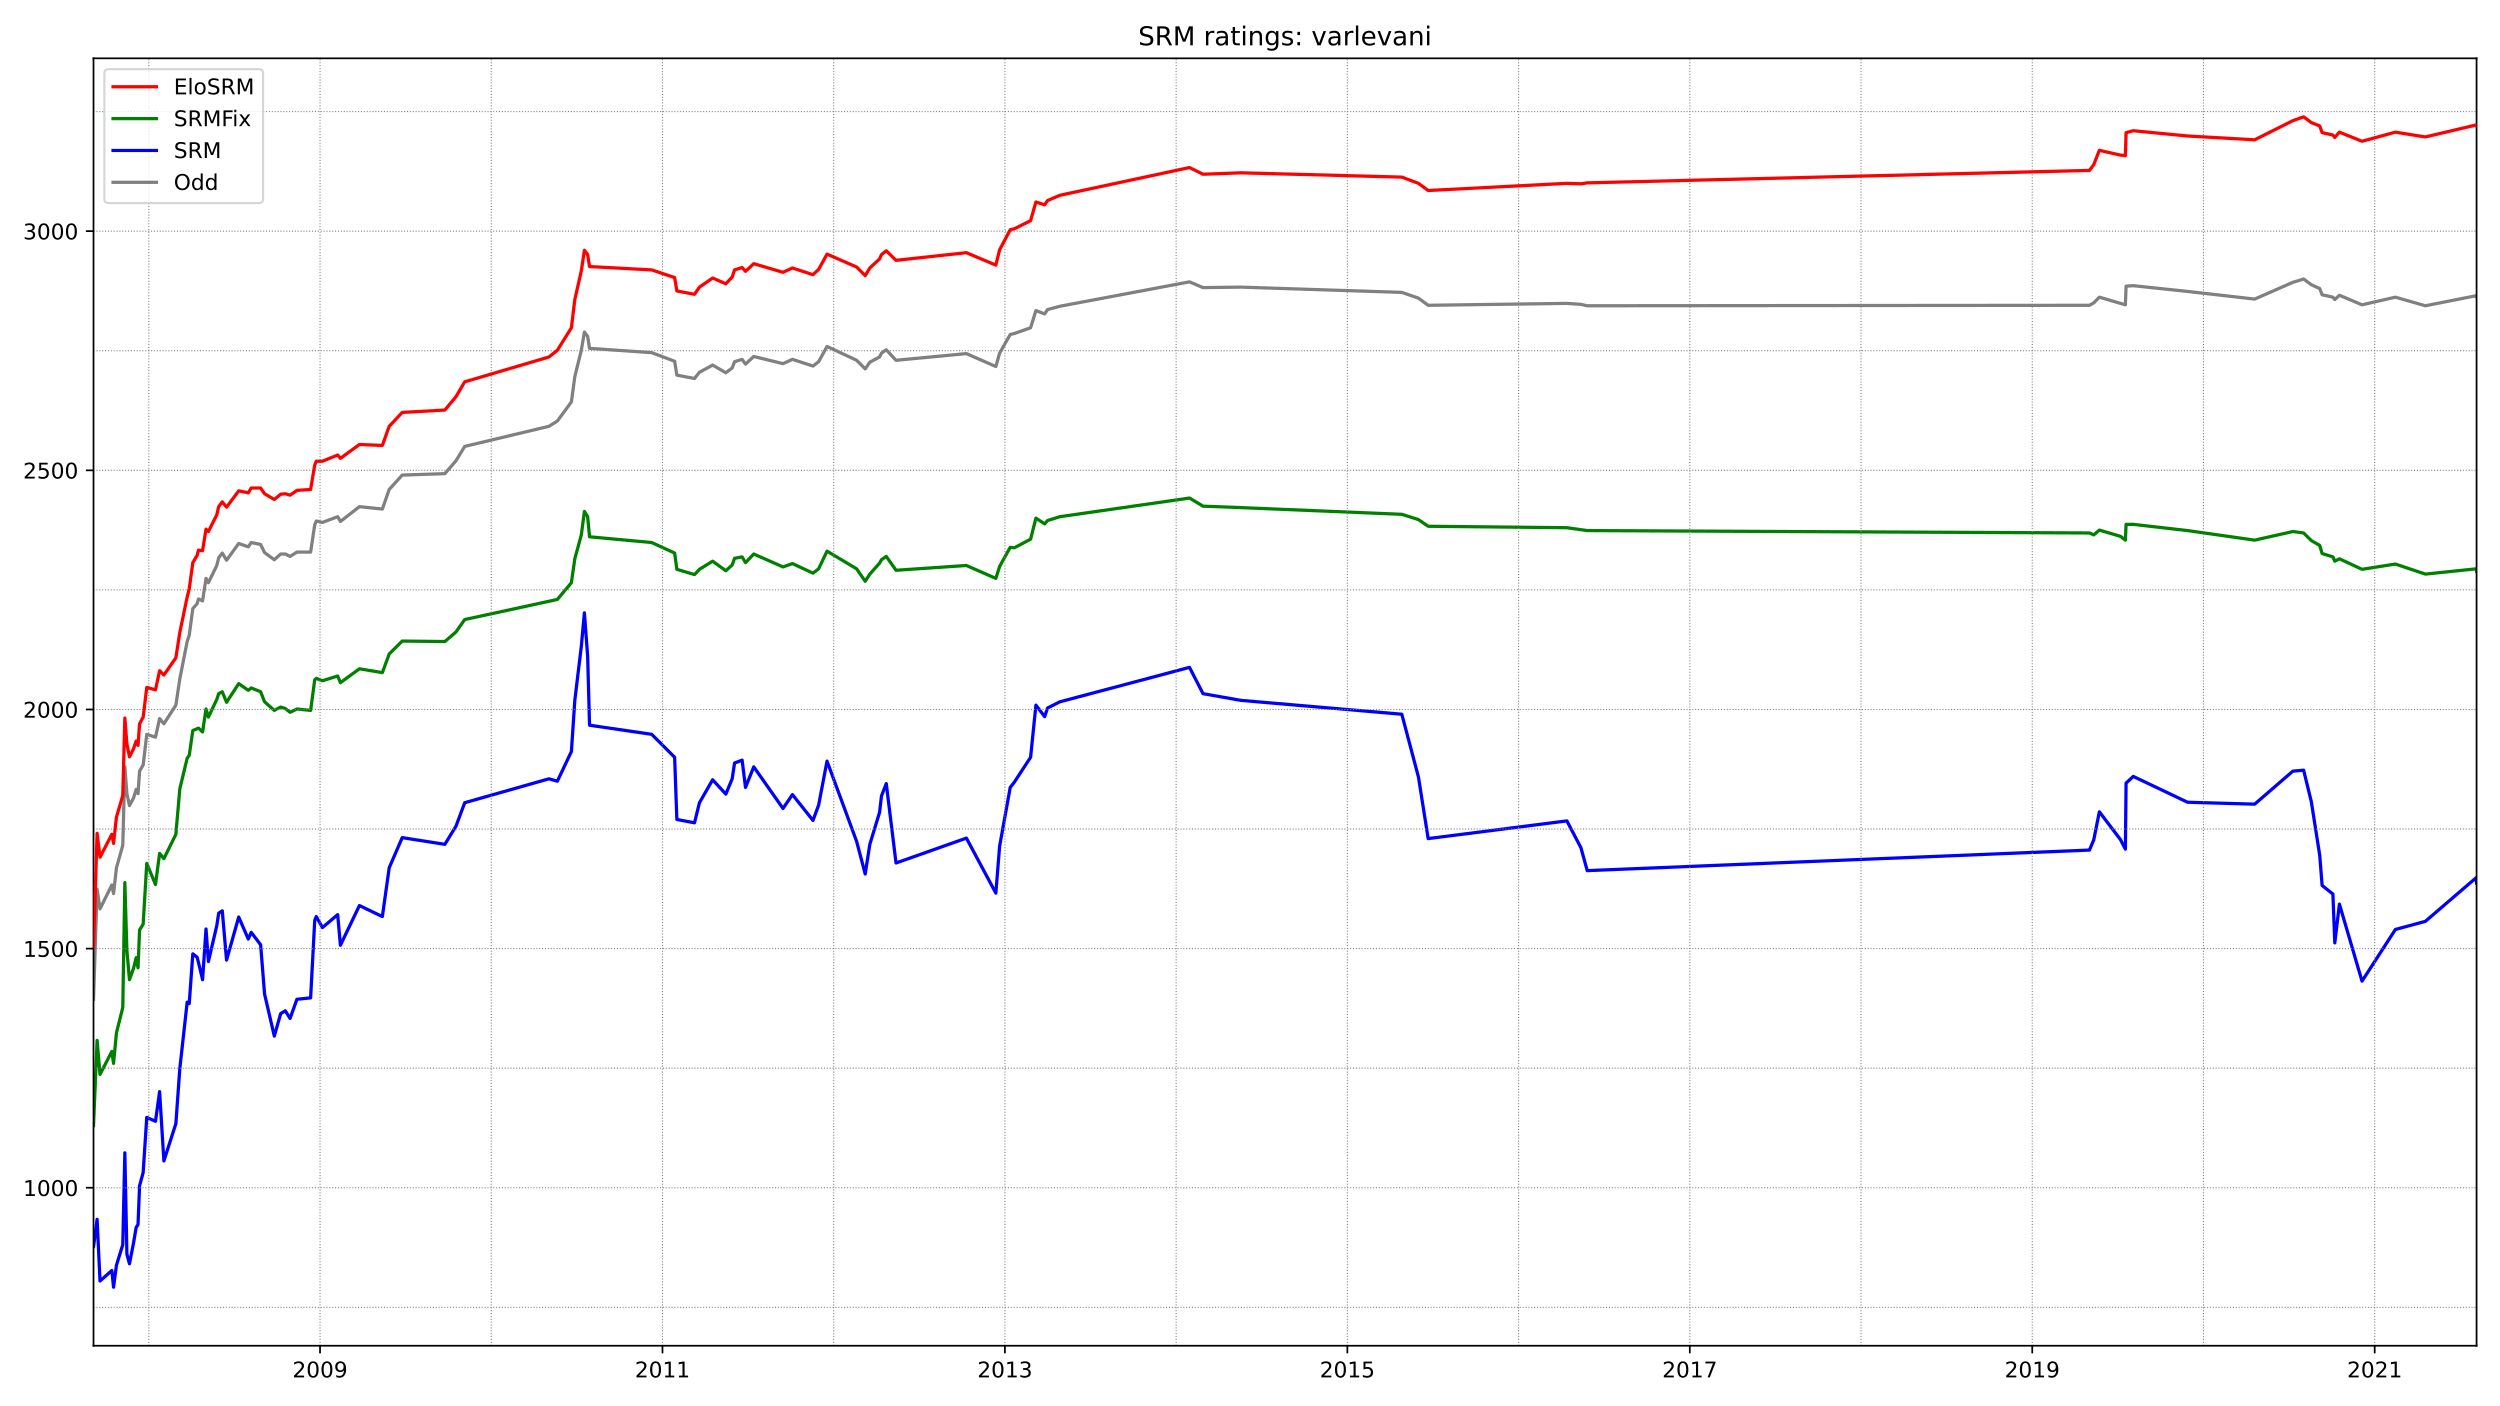 <?xml version="1.0" encoding="utf-8" standalone="no"?>
<!DOCTYPE svg PUBLIC "-//W3C//DTD SVG 1.1//EN"
  "http://www.w3.org/Graphics/SVG/1.1/DTD/svg11.dtd">
<!-- Created with matplotlib (https://matplotlib.org/) -->
<svg height="648pt" version="1.1" viewBox="0 0 1152 648" width="1152pt" xmlns="http://www.w3.org/2000/svg" xmlns:xlink="http://www.w3.org/1999/xlink">
 <defs>
  <style type="text/css">*{stroke-linecap:butt;stroke-linejoin:round;}</style>
 </defs>
 <g id="figure_1">
  <g id="patch_1">
   <path d="M 0 648 
L 1152 648 
L 1152 0 
L 0 0 
z
" style="fill:#ffffff;"/>
  </g>
  <g id="axes_1">
   <g id="patch_2">
    <path d="M 43.09 620.12 
L 1141.2 620.12 
L 1141.2 26.88 
L 43.09 26.88 
z
" style="fill:#ffffff;"/>
   </g>
   <g id="line2d_1">
    <path clip-path="url(#p4ec6c2613a)" d="M 43.09 460.476 
L 44.747 409.785 
L 46.088 418.821 
L 51.532 407.801 
L 52.321 411.769 
L 53.662 399.867 
L 56.582 389.509 
L 57.528 353.364 
L 58.475 365.706 
L 59.659 371.216 
L 61.552 367.689 
L 62.736 363.722 
L 63.604 365.706 
L 64.314 355.347 
L 65.971 352.482 
L 67.627 338.377 
L 71.651 339.699 
L 73.545 331.104 
L 75.517 333.528 
L 81.04 324.933 
L 82.855 312.811 
L 86.248 295.62 
L 87.194 292.755 
L 88.851 280.413 
L 90.824 278.209 
L 91.455 276.005 
L 93.348 276.886 
L 94.926 266.528 
L 96.031 268.511 
L 99.897 260.577 
L 100.765 257.051 
L 102.422 254.847 
L 104.394 258.153 
L 109.996 250.439 
L 114.414 251.981 
L 115.756 249.998 
L 120.095 250.88 
L 121.91 254.626 
L 126.407 257.932 
L 129.326 255.287 
L 131.456 255.287 
L 133.666 256.389 
L 136.821 254.406 
L 143.133 254.406 
L 145.027 241.843 
L 145.737 240.08 
L 148.577 240.741 
L 155.599 238.097 
L 156.862 240.3 
L 165.619 233.468 
L 176.192 234.57 
L 179.348 225.534 
L 185.344 218.922 
L 204.99 218.261 
L 210.118 212.31 
L 214.142 205.698 
L 252.96 196.442 
L 256.826 194.017 
L 263.296 185.201 
L 264.874 173.52 
L 267.872 161.399 
L 269.292 153.024 
L 270.791 155.007 
L 271.659 160.517 
L 300.299 162.501 
L 310.872 166.468 
L 311.897 172.859 
L 320.024 174.402 
L 322.312 171.537 
L 328.387 168.231 
L 334.462 171.757 
L 337.382 169.553 
L 338.486 166.688 
L 341.958 165.586 
L 343.536 167.79 
L 347.323 164.264 
L 360.814 167.57 
L 365.154 165.586 
L 374.622 168.672 
L 377.225 166.688 
L 381.091 159.636 
L 394.741 166.027 
L 398.686 169.994 
L 400.816 166.909 
L 405.313 164.484 
L 406.181 162.721 
L 408.39 161.178 
L 412.887 166.027 
L 445.315 162.941 
L 458.885 168.892 
L 460.621 162.721 
L 465.513 154.126 
L 467.406 153.685 
L 474.902 151.04 
L 477.348 143.106 
L 481.371 144.649 
L 482.713 142.665 
L 488.393 141.122 
L 548.12 129.882 
L 554.353 132.527 
L 571.789 132.306 
L 645.954 134.731 
L 653.607 137.376 
L 658.104 140.681 
L 722.012 139.8 
L 728.482 140.241 
L 731.401 140.902 
L 962.81 140.681 
L 964.783 139.58 
L 967.386 136.935 
L 979.379 140.461 
L 979.695 131.866 
L 983.008 131.645 
L 1008.019 134.29 
L 1038.947 137.816 
L 1056.542 130.102 
L 1061.512 128.56 
L 1065.063 131.204 
L 1068.929 132.968 
L 1070.034 135.833 
L 1075.004 136.935 
L 1075.872 138.037 
L 1078.002 136.053 
L 1088.417 140.461 
L 1103.802 136.935 
L 1117.609 140.902 
L 1140.963 136.274 
L 1141.2 136.714 
L 1141.2 136.714 
" style="fill:none;stroke:#808080;stroke-linecap:square;stroke-width:1.5;"/>
   </g>
   <g id="line2d_2">
    <path clip-path="url(#p4ec6c2613a)" d="M 43.09 574.421 
L 44.747 561.858 
L 46.088 590.289 
L 51.532 585.441 
L 52.321 593.155 
L 53.662 583.016 
L 56.582 573.539 
L 57.528 531.223 
L 58.475 577.947 
L 59.659 582.355 
L 61.552 572.658 
L 62.736 565.605 
L 63.604 564.283 
L 64.314 546.431 
L 65.971 540.259 
L 67.627 514.914 
L 71.651 516.677 
L 73.545 503.013 
L 75.517 534.97 
L 81.04 517.779 
L 82.855 492.434 
L 86.248 461.799 
L 87.194 462.46 
L 88.851 439.539 
L 90.824 441.081 
L 91.455 443.506 
L 93.348 451.44 
L 94.926 428.078 
L 96.031 443.065 
L 99.897 426.535 
L 100.765 420.805 
L 102.422 419.703 
L 104.394 442.404 
L 109.996 422.568 
L 114.414 432.706 
L 115.756 429.621 
L 120.095 435.351 
L 121.91 458.052 
L 126.407 477.447 
L 129.326 467.088 
L 131.456 465.766 
L 133.666 469.292 
L 136.821 460.476 
L 143.133 459.815 
L 145.027 424.111 
L 145.737 422.348 
L 148.577 427.417 
L 155.599 421.466 
L 156.862 435.571 
L 165.619 417.279 
L 176.192 422.348 
L 179.348 399.867 
L 185.344 385.982 
L 204.99 389.068 
L 210.118 380.693 
L 214.142 369.893 
L 252.96 358.874 
L 256.826 359.976 
L 263.296 346.311 
L 264.874 322.729 
L 267.872 297.824 
L 269.292 282.396 
L 270.791 302.452 
L 271.659 334.189 
L 300.299 338.377 
L 310.872 348.956 
L 311.897 377.607 
L 320.024 379.15 
L 322.312 369.893 
L 328.387 359.314 
L 334.462 365.926 
L 337.382 358.874 
L 338.486 351.6 
L 341.958 350.278 
L 343.536 362.841 
L 347.323 353.364 
L 360.814 372.538 
L 365.154 366.147 
L 374.622 378.048 
L 377.225 370.995 
L 381.091 350.719 
L 394.741 387.745 
L 398.686 402.732 
L 400.816 389.068 
L 405.313 374.301 
L 406.181 366.808 
L 408.39 361.078 
L 412.887 397.663 
L 445.315 386.203 
L 458.885 411.548 
L 460.621 389.949 
L 465.513 362.841 
L 467.406 360.416 
L 474.902 348.956 
L 477.348 324.933 
L 481.371 330.222 
L 482.713 326.255 
L 488.393 323.39 
L 548.12 307.521 
L 554.353 319.643 
L 571.789 322.729 
L 645.954 329.12 
L 653.607 357.992 
L 658.104 386.423 
L 722.012 378.268 
L 728.482 390.611 
L 731.401 401.19 
L 962.81 391.713 
L 964.783 387.084 
L 967.386 374.081 
L 977.091 386.864 
L 979.379 391.272 
L 979.695 360.857 
L 983.008 357.772 
L 1008.019 369.673 
L 1038.947 370.555 
L 1056.542 355.347 
L 1061.512 354.906 
L 1065.063 369.453 
L 1068.929 394.137 
L 1070.034 408.022 
L 1075.004 411.989 
L 1075.872 434.469 
L 1078.002 416.617 
L 1088.417 452.101 
L 1103.802 428.298 
L 1117.609 424.552 
L 1140.963 404.496 
L 1141.2 406.92 
L 1141.2 406.92 
" style="fill:none;stroke:#0000ff;stroke-linecap:square;stroke-width:1.5;"/>
   </g>
   <g id="matplotlib.axis_1">
    <g id="xtick_1">
     <g id="line2d_3">
      <defs>
       <path d="M 0 0 
L 0 3.5 
" id="m2fd80cfabe" style="stroke:#000000;stroke-width:0.8;"/>
      </defs>
      <g>
       <use style="stroke:#000000;stroke-width:0.8;" x="147.473" xlink:href="#m2fd80cfabe" y="620.12"/>
      </g>
     </g>
     <g id="text_1">
      <!-- 2009 -->
      <g transform="translate(134.748 634.718)scale(0.1 -0.1)">
       <defs>
        <path d="M 19.188 8.297 
L 53.609 8.297 
L 53.609 0 
L 7.328 0 
L 7.328 8.297 
Q 12.938 14.109 22.625 23.891 
Q 32.328 33.688 34.812 36.531 
Q 39.547 41.844 41.422 45.531 
Q 43.312 49.219 43.312 52.781 
Q 43.312 58.594 39.234 62.25 
Q 35.156 65.922 28.609 65.922 
Q 23.969 65.922 18.812 64.312 
Q 13.672 62.703 7.812 59.422 
L 7.812 69.391 
Q 13.766 71.781 18.938 73 
Q 24.125 74.219 28.422 74.219 
Q 39.75 74.219 46.484 68.547 
Q 53.219 62.891 53.219 53.422 
Q 53.219 48.922 51.531 44.891 
Q 49.859 40.875 45.406 35.406 
Q 44.188 33.984 37.641 27.219 
Q 31.109 20.453 19.188 8.297 
z
" id="DejaVuSans-50"/>
        <path d="M 31.781 66.406 
Q 24.172 66.406 20.328 58.906 
Q 16.5 51.422 16.5 36.375 
Q 16.5 21.391 20.328 13.891 
Q 24.172 6.391 31.781 6.391 
Q 39.453 6.391 43.281 13.891 
Q 47.125 21.391 47.125 36.375 
Q 47.125 51.422 43.281 58.906 
Q 39.453 66.406 31.781 66.406 
z
M 31.781 74.219 
Q 44.047 74.219 50.516 64.516 
Q 56.984 54.828 56.984 36.375 
Q 56.984 17.969 50.516 8.266 
Q 44.047 -1.422 31.781 -1.422 
Q 19.531 -1.422 13.062 8.266 
Q 6.594 17.969 6.594 36.375 
Q 6.594 54.828 13.062 64.516 
Q 19.531 74.219 31.781 74.219 
z
" id="DejaVuSans-48"/>
        <path d="M 10.984 1.516 
L 10.984 10.5 
Q 14.703 8.734 18.5 7.812 
Q 22.312 6.891 25.984 6.891 
Q 35.75 6.891 40.891 13.453 
Q 46.047 20.016 46.781 33.406 
Q 43.953 29.203 39.594 26.953 
Q 35.25 24.703 29.984 24.703 
Q 19.047 24.703 12.672 31.312 
Q 6.297 37.938 6.297 49.422 
Q 6.297 60.641 12.938 67.422 
Q 19.578 74.219 30.609 74.219 
Q 43.266 74.219 49.922 64.516 
Q 56.594 54.828 56.594 36.375 
Q 56.594 19.141 48.406 8.859 
Q 40.234 -1.422 26.422 -1.422 
Q 22.703 -1.422 18.891 -0.688 
Q 15.094 0.047 10.984 1.516 
z
M 30.609 32.422 
Q 37.25 32.422 41.125 36.953 
Q 45.016 41.5 45.016 49.422 
Q 45.016 57.281 41.125 61.844 
Q 37.25 66.406 30.609 66.406 
Q 23.969 66.406 20.094 61.844 
Q 16.219 57.281 16.219 49.422 
Q 16.219 41.5 20.094 36.953 
Q 23.969 32.422 30.609 32.422 
z
" id="DejaVuSans-57"/>
       </defs>
       <use xlink:href="#DejaVuSans-50"/>
       <use x="63.623" xlink:href="#DejaVuSans-48"/>
       <use x="127.246" xlink:href="#DejaVuSans-48"/>
       <use x="190.869" xlink:href="#DejaVuSans-57"/>
      </g>
     </g>
    </g>
    <g id="xtick_2">
     <g id="line2d_4">
      <g>
       <use style="stroke:#000000;stroke-width:0.8;" x="305.27" xlink:href="#m2fd80cfabe" y="620.12"/>
      </g>
     </g>
     <g id="text_2">
      <!-- 2011 -->
      <g transform="translate(292.545 634.718)scale(0.1 -0.1)">
       <defs>
        <path d="M 12.406 8.297 
L 28.516 8.297 
L 28.516 63.922 
L 10.984 60.406 
L 10.984 69.391 
L 28.422 72.906 
L 38.281 72.906 
L 38.281 8.297 
L 54.391 8.297 
L 54.391 0 
L 12.406 0 
z
" id="DejaVuSans-49"/>
       </defs>
       <use xlink:href="#DejaVuSans-50"/>
       <use x="63.623" xlink:href="#DejaVuSans-48"/>
       <use x="127.246" xlink:href="#DejaVuSans-49"/>
       <use x="190.869" xlink:href="#DejaVuSans-49"/>
      </g>
     </g>
    </g>
    <g id="xtick_3">
     <g id="line2d_5">
      <g>
       <use style="stroke:#000000;stroke-width:0.8;" x="463.067" xlink:href="#m2fd80cfabe" y="620.12"/>
      </g>
     </g>
     <g id="text_3">
      <!-- 2013 -->
      <g transform="translate(450.342 634.718)scale(0.1 -0.1)">
       <defs>
        <path d="M 40.578 39.312 
Q 47.656 37.797 51.625 33 
Q 55.609 28.219 55.609 21.188 
Q 55.609 10.406 48.188 4.484 
Q 40.766 -1.422 27.094 -1.422 
Q 22.516 -1.422 17.656 -0.516 
Q 12.797 0.391 7.625 2.203 
L 7.625 11.719 
Q 11.719 9.328 16.594 8.109 
Q 21.484 6.891 26.812 6.891 
Q 36.078 6.891 40.938 10.547 
Q 45.797 14.203 45.797 21.188 
Q 45.797 27.641 41.281 31.266 
Q 36.766 34.906 28.719 34.906 
L 20.219 34.906 
L 20.219 43.016 
L 29.109 43.016 
Q 36.375 43.016 40.234 45.922 
Q 44.094 48.828 44.094 54.297 
Q 44.094 59.906 40.109 62.906 
Q 36.141 65.922 28.719 65.922 
Q 24.656 65.922 20.016 65.031 
Q 15.375 64.156 9.812 62.312 
L 9.812 71.094 
Q 15.438 72.656 20.344 73.438 
Q 25.25 74.219 29.594 74.219 
Q 40.828 74.219 47.359 69.109 
Q 53.906 64.016 53.906 55.328 
Q 53.906 49.266 50.438 45.094 
Q 46.969 40.922 40.578 39.312 
z
" id="DejaVuSans-51"/>
       </defs>
       <use xlink:href="#DejaVuSans-50"/>
       <use x="63.623" xlink:href="#DejaVuSans-48"/>
       <use x="127.246" xlink:href="#DejaVuSans-49"/>
       <use x="190.869" xlink:href="#DejaVuSans-51"/>
      </g>
     </g>
    </g>
    <g id="xtick_4">
     <g id="line2d_6">
      <g>
       <use style="stroke:#000000;stroke-width:0.8;" x="620.864" xlink:href="#m2fd80cfabe" y="620.12"/>
      </g>
     </g>
     <g id="text_4">
      <!-- 2015 -->
      <g transform="translate(608.139 634.718)scale(0.1 -0.1)">
       <defs>
        <path d="M 10.797 72.906 
L 49.516 72.906 
L 49.516 64.594 
L 19.828 64.594 
L 19.828 46.734 
Q 21.969 47.469 24.109 47.828 
Q 26.266 48.188 28.422 48.188 
Q 40.625 48.188 47.75 41.5 
Q 54.891 34.812 54.891 23.391 
Q 54.891 11.625 47.562 5.094 
Q 40.234 -1.422 26.906 -1.422 
Q 22.312 -1.422 17.547 -0.641 
Q 12.797 0.141 7.719 1.703 
L 7.719 11.625 
Q 12.109 9.234 16.797 8.062 
Q 21.484 6.891 26.703 6.891 
Q 35.156 6.891 40.078 11.328 
Q 45.016 15.766 45.016 23.391 
Q 45.016 31 40.078 35.438 
Q 35.156 39.891 26.703 39.891 
Q 22.75 39.891 18.812 39.016 
Q 14.891 38.141 10.797 36.281 
z
" id="DejaVuSans-53"/>
       </defs>
       <use xlink:href="#DejaVuSans-50"/>
       <use x="63.623" xlink:href="#DejaVuSans-48"/>
       <use x="127.246" xlink:href="#DejaVuSans-49"/>
       <use x="190.869" xlink:href="#DejaVuSans-53"/>
      </g>
     </g>
    </g>
    <g id="xtick_5">
     <g id="line2d_7">
      <g>
       <use style="stroke:#000000;stroke-width:0.8;" x="778.661" xlink:href="#m2fd80cfabe" y="620.12"/>
      </g>
     </g>
     <g id="text_5">
      <!-- 2017 -->
      <g transform="translate(765.936 634.718)scale(0.1 -0.1)">
       <defs>
        <path d="M 8.203 72.906 
L 55.078 72.906 
L 55.078 68.703 
L 28.609 0 
L 18.312 0 
L 43.219 64.594 
L 8.203 64.594 
z
" id="DejaVuSans-55"/>
       </defs>
       <use xlink:href="#DejaVuSans-50"/>
       <use x="63.623" xlink:href="#DejaVuSans-48"/>
       <use x="127.246" xlink:href="#DejaVuSans-49"/>
       <use x="190.869" xlink:href="#DejaVuSans-55"/>
      </g>
     </g>
    </g>
    <g id="xtick_6">
     <g id="line2d_8">
      <g>
       <use style="stroke:#000000;stroke-width:0.8;" x="936.458" xlink:href="#m2fd80cfabe" y="620.12"/>
      </g>
     </g>
     <g id="text_6">
      <!-- 2019 -->
      <g transform="translate(923.733 634.718)scale(0.1 -0.1)">
       <use xlink:href="#DejaVuSans-50"/>
       <use x="63.623" xlink:href="#DejaVuSans-48"/>
       <use x="127.246" xlink:href="#DejaVuSans-49"/>
       <use x="190.869" xlink:href="#DejaVuSans-57"/>
      </g>
     </g>
    </g>
    <g id="xtick_7">
     <g id="line2d_9">
      <g>
       <use style="stroke:#000000;stroke-width:0.8;" x="1094.255" xlink:href="#m2fd80cfabe" y="620.12"/>
      </g>
     </g>
     <g id="text_7">
      <!-- 2021 -->
      <g transform="translate(1081.53 634.718)scale(0.1 -0.1)">
       <use xlink:href="#DejaVuSans-50"/>
       <use x="63.623" xlink:href="#DejaVuSans-48"/>
       <use x="127.246" xlink:href="#DejaVuSans-50"/>
       <use x="190.869" xlink:href="#DejaVuSans-49"/>
      </g>
     </g>
    </g>
   </g>
   <g id="matplotlib.axis_2">
    <g id="ytick_1">
     <g id="line2d_10">
      <defs>
       <path d="M 0 0 
L -3.5 0 
" id="mbb87b48d09" style="stroke:#000000;stroke-width:0.8;"/>
      </defs>
      <g>
       <use style="stroke:#000000;stroke-width:0.8;" x="43.09" xlink:href="#mbb87b48d09" y="547.312"/>
      </g>
     </g>
     <g id="text_8">
      <!-- 1000 -->
      <g transform="translate(10.64 551.111)scale(0.1 -0.1)">
       <use xlink:href="#DejaVuSans-49"/>
       <use x="63.623" xlink:href="#DejaVuSans-48"/>
       <use x="127.246" xlink:href="#DejaVuSans-48"/>
       <use x="190.869" xlink:href="#DejaVuSans-48"/>
      </g>
     </g>
    </g>
    <g id="ytick_2">
     <g id="line2d_11">
      <g>
       <use style="stroke:#000000;stroke-width:0.8;" x="43.09" xlink:href="#mbb87b48d09" y="437.114"/>
      </g>
     </g>
     <g id="text_9">
      <!-- 1500 -->
      <g transform="translate(10.64 440.913)scale(0.1 -0.1)">
       <use xlink:href="#DejaVuSans-49"/>
       <use x="63.623" xlink:href="#DejaVuSans-53"/>
       <use x="127.246" xlink:href="#DejaVuSans-48"/>
       <use x="190.869" xlink:href="#DejaVuSans-48"/>
      </g>
     </g>
    </g>
    <g id="ytick_3">
     <g id="line2d_12">
      <g>
       <use style="stroke:#000000;stroke-width:0.8;" x="43.09" xlink:href="#mbb87b48d09" y="326.916"/>
      </g>
     </g>
     <g id="text_10">
      <!-- 2000 -->
      <g transform="translate(10.64 330.715)scale(0.1 -0.1)">
       <use xlink:href="#DejaVuSans-50"/>
       <use x="63.623" xlink:href="#DejaVuSans-48"/>
       <use x="127.246" xlink:href="#DejaVuSans-48"/>
       <use x="190.869" xlink:href="#DejaVuSans-48"/>
      </g>
     </g>
    </g>
    <g id="ytick_4">
     <g id="line2d_13">
      <g>
       <use style="stroke:#000000;stroke-width:0.8;" x="43.09" xlink:href="#mbb87b48d09" y="216.718"/>
      </g>
     </g>
     <g id="text_11">
      <!-- 2500 -->
      <g transform="translate(10.64 220.517)scale(0.1 -0.1)">
       <use xlink:href="#DejaVuSans-50"/>
       <use x="63.623" xlink:href="#DejaVuSans-53"/>
       <use x="127.246" xlink:href="#DejaVuSans-48"/>
       <use x="190.869" xlink:href="#DejaVuSans-48"/>
      </g>
     </g>
    </g>
    <g id="ytick_5">
     <g id="line2d_14">
      <g>
       <use style="stroke:#000000;stroke-width:0.8;" x="43.09" xlink:href="#mbb87b48d09" y="106.52"/>
      </g>
     </g>
     <g id="text_12">
      <!-- 3000 -->
      <g transform="translate(10.64 110.319)scale(0.1 -0.1)">
       <use xlink:href="#DejaVuSans-51"/>
       <use x="63.623" xlink:href="#DejaVuSans-48"/>
       <use x="127.246" xlink:href="#DejaVuSans-48"/>
       <use x="190.869" xlink:href="#DejaVuSans-48"/>
      </g>
     </g>
    </g>
   </g>
   <g id="line2d_15">
    <path clip-path="url(#p4ec6c2613a)" d="M 43.09 518.661 
L 44.747 479.43 
L 46.088 495.078 
L 51.532 484.499 
L 52.321 490.009 
L 53.662 475.904 
L 56.582 464.223 
L 57.528 406.7 
L 58.475 437.996 
L 59.659 451.44 
L 61.552 446.15 
L 62.736 441.302 
L 63.604 445.93 
L 64.314 428.519 
L 65.971 425.874 
L 67.627 397.884 
L 71.651 407.581 
L 73.545 393.255 
L 75.517 395.68 
L 81.04 384.44 
L 82.855 363.502 
L 86.248 349.397 
L 87.194 348.074 
L 88.851 336.614 
L 91.455 335.512 
L 93.348 337.275 
L 94.926 326.696 
L 96.031 330.442 
L 99.897 322.288 
L 100.765 319.643 
L 102.422 318.761 
L 104.394 323.61 
L 109.996 315.015 
L 114.414 318.1 
L 115.756 316.998 
L 120.095 318.761 
L 121.91 323.39 
L 126.407 327.357 
L 129.326 325.814 
L 131.456 326.475 
L 133.666 328.239 
L 136.821 326.696 
L 143.133 327.357 
L 145.027 313.252 
L 145.737 312.59 
L 148.577 313.692 
L 155.599 311.488 
L 156.862 314.574 
L 165.619 308.182 
L 176.192 309.946 
L 179.348 301.35 
L 185.344 295.4 
L 204.99 295.62 
L 210.118 291.212 
L 214.142 285.482 
L 256.826 276.225 
L 263.296 268.511 
L 264.874 257.491 
L 267.872 246.472 
L 269.292 235.672 
L 270.791 238.097 
L 271.659 247.353 
L 300.299 249.998 
L 310.872 254.847 
L 311.897 262.34 
L 320.024 264.764 
L 322.312 262.34 
L 328.387 258.593 
L 334.462 263.001 
L 337.382 260.357 
L 338.486 257.271 
L 341.958 256.61 
L 343.536 259.255 
L 347.323 255.287 
L 360.814 261.238 
L 365.154 259.695 
L 374.622 264.103 
L 377.225 262.12 
L 381.091 253.965 
L 394.741 262.12 
L 398.686 267.85 
L 400.816 264.544 
L 405.313 259.475 
L 406.181 257.932 
L 408.39 256.389 
L 412.887 262.781 
L 445.315 260.577 
L 458.885 266.528 
L 460.621 261.018 
L 465.513 252.202 
L 467.406 252.422 
L 474.902 248.455 
L 477.348 238.758 
L 481.371 241.402 
L 482.713 239.86 
L 488.393 238.097 
L 548.12 229.501 
L 554.353 233.248 
L 571.789 233.909 
L 645.954 236.995 
L 653.607 239.419 
L 658.104 242.504 
L 722.012 243.166 
L 731.401 244.488 
L 962.81 245.59 
L 964.783 246.472 
L 967.386 244.268 
L 977.091 247.133 
L 979.379 248.896 
L 979.695 241.623 
L 983.008 241.623 
L 1008.019 244.488 
L 1038.947 248.896 
L 1056.542 244.929 
L 1061.512 245.59 
L 1065.063 249.116 
L 1068.929 251.32 
L 1070.034 255.067 
L 1075.004 256.61 
L 1075.872 258.593 
L 1078.002 257.491 
L 1088.417 262.34 
L 1103.802 259.916 
L 1117.609 264.544 
L 1140.963 262.12 
L 1141.2 263.222 
L 1141.2 263.222 
" style="fill:none;stroke:#008000;stroke-linecap:square;stroke-width:1.5;"/>
   </g>
   <g id="line2d_16">
    <path clip-path="url(#p4ec6c2613a)" d="M 43.09 602.411 
L 1141.2 602.411 
" style="fill:none;stroke:#808080;stroke-dasharray:0.5,0.825;stroke-dashoffset:0;stroke-width:0.5;"/>
   </g>
   <g id="line2d_17">
    <path clip-path="url(#p4ec6c2613a)" d="M 43.09 547.312 
L 1141.2 547.312 
" style="fill:none;stroke:#808080;stroke-dasharray:0.5,0.825;stroke-dashoffset:0;stroke-width:0.5;"/>
   </g>
   <g id="line2d_18">
    <path clip-path="url(#p4ec6c2613a)" d="M 43.09 492.213 
L 1141.2 492.213 
" style="fill:none;stroke:#808080;stroke-dasharray:0.5,0.825;stroke-dashoffset:0;stroke-width:0.5;"/>
   </g>
   <g id="line2d_19">
    <path clip-path="url(#p4ec6c2613a)" d="M 43.09 437.114 
L 1141.2 437.114 
" style="fill:none;stroke:#808080;stroke-dasharray:0.5,0.825;stroke-dashoffset:0;stroke-width:0.5;"/>
   </g>
   <g id="line2d_20">
    <path clip-path="url(#p4ec6c2613a)" d="M 43.09 382.015 
L 1141.2 382.015 
" style="fill:none;stroke:#808080;stroke-dasharray:0.5,0.825;stroke-dashoffset:0;stroke-width:0.5;"/>
   </g>
   <g id="line2d_21">
    <path clip-path="url(#p4ec6c2613a)" d="M 43.09 326.916 
L 1141.2 326.916 
" style="fill:none;stroke:#808080;stroke-dasharray:0.5,0.825;stroke-dashoffset:0;stroke-width:0.5;"/>
   </g>
   <g id="line2d_22">
    <path clip-path="url(#p4ec6c2613a)" d="M 43.09 271.817 
L 1141.2 271.817 
" style="fill:none;stroke:#808080;stroke-dasharray:0.5,0.825;stroke-dashoffset:0;stroke-width:0.5;"/>
   </g>
   <g id="line2d_23">
    <path clip-path="url(#p4ec6c2613a)" d="M 43.09 216.718 
L 1141.2 216.718 
" style="fill:none;stroke:#808080;stroke-dasharray:0.5,0.825;stroke-dashoffset:0;stroke-width:0.5;"/>
   </g>
   <g id="line2d_24">
    <path clip-path="url(#p4ec6c2613a)" d="M 43.09 161.619 
L 1141.2 161.619 
" style="fill:none;stroke:#808080;stroke-dasharray:0.5,0.825;stroke-dashoffset:0;stroke-width:0.5;"/>
   </g>
   <g id="line2d_25">
    <path clip-path="url(#p4ec6c2613a)" d="M 43.09 106.52 
L 1141.2 106.52 
" style="fill:none;stroke:#808080;stroke-dasharray:0.5,0.825;stroke-dashoffset:0;stroke-width:0.5;"/>
   </g>
   <g id="line2d_26">
    <path clip-path="url(#p4ec6c2613a)" d="M 43.09 51.421 
L 1141.2 51.421 
" style="fill:none;stroke:#808080;stroke-dasharray:0.5,0.825;stroke-dashoffset:0;stroke-width:0.5;"/>
   </g>
   <g id="line2d_27">
    <path clip-path="url(#p4ec6c2613a)" d="M 68.574 620.12 
L 68.574 26.88 
" style="fill:none;stroke:#808080;stroke-dasharray:0.5,0.825;stroke-dashoffset:0;stroke-width:0.5;"/>
   </g>
   <g id="line2d_28">
    <path clip-path="url(#p4ec6c2613a)" d="M 147.473 620.12 
L 147.473 26.88 
" style="fill:none;stroke:#808080;stroke-dasharray:0.5,0.825;stroke-dashoffset:0;stroke-width:0.5;"/>
   </g>
   <g id="line2d_29">
    <path clip-path="url(#p4ec6c2613a)" d="M 226.371 620.12 
L 226.371 26.88 
" style="fill:none;stroke:#808080;stroke-dasharray:0.5,0.825;stroke-dashoffset:0;stroke-width:0.5;"/>
   </g>
   <g id="line2d_30">
    <path clip-path="url(#p4ec6c2613a)" d="M 305.27 620.12 
L 305.27 26.88 
" style="fill:none;stroke:#808080;stroke-dasharray:0.5,0.825;stroke-dashoffset:0;stroke-width:0.5;"/>
   </g>
   <g id="line2d_31">
    <path clip-path="url(#p4ec6c2613a)" d="M 384.168 620.12 
L 384.168 26.88 
" style="fill:none;stroke:#808080;stroke-dasharray:0.5,0.825;stroke-dashoffset:0;stroke-width:0.5;"/>
   </g>
   <g id="line2d_32">
    <path clip-path="url(#p4ec6c2613a)" d="M 463.067 620.12 
L 463.067 26.88 
" style="fill:none;stroke:#808080;stroke-dasharray:0.5,0.825;stroke-dashoffset:0;stroke-width:0.5;"/>
   </g>
   <g id="line2d_33">
    <path clip-path="url(#p4ec6c2613a)" d="M 541.966 620.12 
L 541.966 26.88 
" style="fill:none;stroke:#808080;stroke-dasharray:0.5,0.825;stroke-dashoffset:0;stroke-width:0.5;"/>
   </g>
   <g id="line2d_34">
    <path clip-path="url(#p4ec6c2613a)" d="M 620.864 620.12 
L 620.864 26.88 
" style="fill:none;stroke:#808080;stroke-dasharray:0.5,0.825;stroke-dashoffset:0;stroke-width:0.5;"/>
   </g>
   <g id="line2d_35">
    <path clip-path="url(#p4ec6c2613a)" d="M 699.763 620.12 
L 699.763 26.88 
" style="fill:none;stroke:#808080;stroke-dasharray:0.5,0.825;stroke-dashoffset:0;stroke-width:0.5;"/>
   </g>
   <g id="line2d_36">
    <path clip-path="url(#p4ec6c2613a)" d="M 778.661 620.12 
L 778.661 26.88 
" style="fill:none;stroke:#808080;stroke-dasharray:0.5,0.825;stroke-dashoffset:0;stroke-width:0.5;"/>
   </g>
   <g id="line2d_37">
    <path clip-path="url(#p4ec6c2613a)" d="M 857.56 620.12 
L 857.56 26.88 
" style="fill:none;stroke:#808080;stroke-dasharray:0.5,0.825;stroke-dashoffset:0;stroke-width:0.5;"/>
   </g>
   <g id="line2d_38">
    <path clip-path="url(#p4ec6c2613a)" d="M 936.458 620.12 
L 936.458 26.88 
" style="fill:none;stroke:#808080;stroke-dasharray:0.5,0.825;stroke-dashoffset:0;stroke-width:0.5;"/>
   </g>
   <g id="line2d_39">
    <path clip-path="url(#p4ec6c2613a)" d="M 1015.357 620.12 
L 1015.357 26.88 
" style="fill:none;stroke:#808080;stroke-dasharray:0.5,0.825;stroke-dashoffset:0;stroke-width:0.5;"/>
   </g>
   <g id="line2d_40">
    <path clip-path="url(#p4ec6c2613a)" d="M 1094.255 620.12 
L 1094.255 26.88 
" style="fill:none;stroke:#808080;stroke-dasharray:0.5,0.825;stroke-dashoffset:0;stroke-width:0.5;"/>
   </g>
   <g id="patch_3">
    <path d="M 43.09 620.12 
L 43.09 26.88 
" style="fill:none;stroke:#000000;stroke-linecap:square;stroke-linejoin:miter;stroke-width:0.8;"/>
   </g>
   <g id="patch_4">
    <path d="M 1141.2 620.12 
L 1141.2 26.88 
" style="fill:none;stroke:#000000;stroke-linecap:square;stroke-linejoin:miter;stroke-width:0.8;"/>
   </g>
   <g id="patch_5">
    <path d="M 43.09 620.12 
L 1141.2 620.12 
" style="fill:none;stroke:#000000;stroke-linecap:square;stroke-linejoin:miter;stroke-width:0.8;"/>
   </g>
   <g id="patch_6">
    <path d="M 43.09 26.88 
L 1141.2 26.88 
" style="fill:none;stroke:#000000;stroke-linecap:square;stroke-linejoin:miter;stroke-width:0.8;"/>
   </g>
   <g id="line2d_41">
    <path clip-path="url(#p4ec6c2613a)" d="M 43.09 436.453 
L 44.747 383.999 
L 46.088 395.019 
L 51.532 384.44 
L 52.321 388.627 
L 53.662 376.505 
L 56.582 366.587 
L 57.528 330.883 
L 58.475 342.785 
L 59.659 348.735 
L 61.552 344.989 
L 62.736 341.462 
L 63.604 343.446 
L 64.314 333.528 
L 65.971 330.442 
L 67.627 316.778 
L 71.651 317.88 
L 73.545 309.064 
L 75.517 311.048 
L 81.04 303.113 
L 82.855 291.432 
L 86.248 275.123 
L 87.194 271.376 
L 88.851 259.255 
L 90.824 255.949 
L 91.455 253.524 
L 93.348 253.745 
L 94.926 243.827 
L 96.031 244.929 
L 99.897 237.215 
L 100.765 233.468 
L 102.422 231.264 
L 104.394 233.689 
L 109.996 226.195 
L 114.414 227.077 
L 115.756 224.873 
L 120.095 224.873 
L 121.91 227.518 
L 126.407 230.162 
L 129.326 227.738 
L 131.456 227.518 
L 133.666 228.179 
L 136.821 225.975 
L 143.133 225.534 
L 145.027 214.294 
L 145.737 212.531 
L 148.577 212.531 
L 155.599 209.665 
L 156.862 211.208 
L 165.619 204.817 
L 176.192 205.258 
L 179.348 196.442 
L 185.344 190.05 
L 204.99 188.948 
L 210.118 182.777 
L 214.142 175.945 
L 252.96 164.484 
L 256.826 161.399 
L 263.296 151.04 
L 264.874 138.037 
L 267.872 124.813 
L 269.292 115.336 
L 270.791 117.32 
L 271.659 122.829 
L 300.299 124.372 
L 310.872 127.899 
L 311.897 134.07 
L 320.024 135.612 
L 322.312 132.306 
L 328.387 128.119 
L 334.462 130.764 
L 337.382 127.678 
L 338.486 124.372 
L 341.958 123.27 
L 343.536 125.033 
L 347.323 121.507 
L 360.814 125.474 
L 365.154 123.491 
L 374.622 126.576 
L 377.225 124.152 
L 381.091 117.099 
L 394.741 123.05 
L 398.686 127.017 
L 400.816 123.491 
L 405.313 119.303 
L 406.181 117.32 
L 408.39 115.556 
L 412.887 119.964 
L 445.315 116.438 
L 458.885 122.168 
L 460.621 115.116 
L 465.513 105.859 
L 467.406 105.418 
L 474.902 101.671 
L 477.348 93.076 
L 481.371 94.398 
L 482.713 92.415 
L 488.393 89.99 
L 548.12 77.207 
L 554.353 80.293 
L 571.789 79.632 
L 645.954 81.615 
L 653.607 84.481 
L 658.104 87.786 
L 722.012 84.481 
L 728.482 84.701 
L 731.401 84.26 
L 962.81 78.53 
L 964.783 75.885 
L 967.386 69.273 
L 977.091 71.477 
L 979.379 71.698 
L 979.695 61.119 
L 983.008 60.237 
L 1008.019 62.661 
L 1038.947 64.424 
L 1056.542 55.609 
L 1061.512 53.845 
L 1065.063 56.49 
L 1068.929 58.033 
L 1070.034 61.119 
L 1075.004 62.221 
L 1075.872 63.322 
L 1078.002 60.898 
L 1088.417 65.086 
L 1103.802 60.898 
L 1117.609 63.102 
L 1140.963 57.592 
L 1141.2 58.033 
L 1141.2 58.033 
" style="fill:none;stroke:#ff0000;stroke-linecap:square;stroke-width:1.5;"/>
   </g>
   <g id="text_13">
    <!-- SRM ratings: varlevani -->
    <g transform="translate(524.504 20.88)scale(0.12 -0.12)">
     <defs>
      <path d="M 53.516 70.516 
L 53.516 60.891 
Q 47.906 63.578 42.922 64.891 
Q 37.938 66.219 33.297 66.219 
Q 25.25 66.219 20.875 63.094 
Q 16.5 59.969 16.5 54.203 
Q 16.5 49.359 19.406 46.891 
Q 22.312 44.438 30.422 42.922 
L 36.375 41.703 
Q 47.406 39.594 52.656 34.297 
Q 57.906 29 57.906 20.125 
Q 57.906 9.516 50.797 4.047 
Q 43.703 -1.422 29.984 -1.422 
Q 24.812 -1.422 18.969 -0.25 
Q 13.141 0.922 6.891 3.219 
L 6.891 13.375 
Q 12.891 10.016 18.656 8.297 
Q 24.422 6.594 29.984 6.594 
Q 38.422 6.594 43.016 9.906 
Q 47.609 13.234 47.609 19.391 
Q 47.609 24.75 44.312 27.781 
Q 41.016 30.812 33.5 32.328 
L 27.484 33.5 
Q 16.453 35.688 11.516 40.375 
Q 6.594 45.062 6.594 53.422 
Q 6.594 63.094 13.406 68.656 
Q 20.219 74.219 32.172 74.219 
Q 37.312 74.219 42.625 73.281 
Q 47.953 72.359 53.516 70.516 
z
" id="DejaVuSans-83"/>
      <path d="M 44.391 34.188 
Q 47.562 33.109 50.562 29.594 
Q 53.562 26.078 56.594 19.922 
L 66.609 0 
L 56 0 
L 46.688 18.703 
Q 43.062 26.031 39.672 28.422 
Q 36.281 30.812 30.422 30.812 
L 19.672 30.812 
L 19.672 0 
L 9.812 0 
L 9.812 72.906 
L 32.078 72.906 
Q 44.578 72.906 50.734 67.672 
Q 56.891 62.453 56.891 51.906 
Q 56.891 45.016 53.688 40.469 
Q 50.484 35.938 44.391 34.188 
z
M 19.672 64.797 
L 19.672 38.922 
L 32.078 38.922 
Q 39.203 38.922 42.844 42.219 
Q 46.484 45.516 46.484 51.906 
Q 46.484 58.297 42.844 61.547 
Q 39.203 64.797 32.078 64.797 
z
" id="DejaVuSans-82"/>
      <path d="M 9.812 72.906 
L 24.516 72.906 
L 43.109 23.297 
L 61.812 72.906 
L 76.516 72.906 
L 76.516 0 
L 66.891 0 
L 66.891 64.016 
L 48.094 14.016 
L 38.188 14.016 
L 19.391 64.016 
L 19.391 0 
L 9.812 0 
z
" id="DejaVuSans-77"/>
      <path id="DejaVuSans-32"/>
      <path d="M 41.109 46.297 
Q 39.594 47.172 37.812 47.578 
Q 36.031 48 33.891 48 
Q 26.266 48 22.188 43.047 
Q 18.109 38.094 18.109 28.812 
L 18.109 0 
L 9.078 0 
L 9.078 54.688 
L 18.109 54.688 
L 18.109 46.188 
Q 20.953 51.172 25.484 53.578 
Q 30.031 56 36.531 56 
Q 37.453 56 38.578 55.875 
Q 39.703 55.766 41.062 55.516 
z
" id="DejaVuSans-114"/>
      <path d="M 34.281 27.484 
Q 23.391 27.484 19.188 25 
Q 14.984 22.516 14.984 16.5 
Q 14.984 11.719 18.141 8.906 
Q 21.297 6.109 26.703 6.109 
Q 34.188 6.109 38.703 11.406 
Q 43.219 16.703 43.219 25.484 
L 43.219 27.484 
z
M 52.203 31.203 
L 52.203 0 
L 43.219 0 
L 43.219 8.297 
Q 40.141 3.328 35.547 0.953 
Q 30.953 -1.422 24.312 -1.422 
Q 15.922 -1.422 10.953 3.297 
Q 6 8.016 6 15.922 
Q 6 25.141 12.172 29.828 
Q 18.359 34.516 30.609 34.516 
L 43.219 34.516 
L 43.219 35.406 
Q 43.219 41.609 39.141 45 
Q 35.062 48.391 27.688 48.391 
Q 23 48.391 18.547 47.266 
Q 14.109 46.141 10.016 43.891 
L 10.016 52.203 
Q 14.938 54.109 19.578 55.047 
Q 24.219 56 28.609 56 
Q 40.484 56 46.344 49.844 
Q 52.203 43.703 52.203 31.203 
z
" id="DejaVuSans-97"/>
      <path d="M 18.312 70.219 
L 18.312 54.688 
L 36.812 54.688 
L 36.812 47.703 
L 18.312 47.703 
L 18.312 18.016 
Q 18.312 11.328 20.141 9.422 
Q 21.969 7.516 27.594 7.516 
L 36.812 7.516 
L 36.812 0 
L 27.594 0 
Q 17.188 0 13.234 3.875 
Q 9.281 7.766 9.281 18.016 
L 9.281 47.703 
L 2.688 47.703 
L 2.688 54.688 
L 9.281 54.688 
L 9.281 70.219 
z
" id="DejaVuSans-116"/>
      <path d="M 9.422 54.688 
L 18.406 54.688 
L 18.406 0 
L 9.422 0 
z
M 9.422 75.984 
L 18.406 75.984 
L 18.406 64.594 
L 9.422 64.594 
z
" id="DejaVuSans-105"/>
      <path d="M 54.891 33.016 
L 54.891 0 
L 45.906 0 
L 45.906 32.719 
Q 45.906 40.484 42.875 44.328 
Q 39.844 48.188 33.797 48.188 
Q 26.516 48.188 22.312 43.547 
Q 18.109 38.922 18.109 30.906 
L 18.109 0 
L 9.078 0 
L 9.078 54.688 
L 18.109 54.688 
L 18.109 46.188 
Q 21.344 51.125 25.703 53.562 
Q 30.078 56 35.797 56 
Q 45.219 56 50.047 50.172 
Q 54.891 44.344 54.891 33.016 
z
" id="DejaVuSans-110"/>
      <path d="M 45.406 27.984 
Q 45.406 37.75 41.375 43.109 
Q 37.359 48.484 30.078 48.484 
Q 22.859 48.484 18.828 43.109 
Q 14.797 37.75 14.797 27.984 
Q 14.797 18.266 18.828 12.891 
Q 22.859 7.516 30.078 7.516 
Q 37.359 7.516 41.375 12.891 
Q 45.406 18.266 45.406 27.984 
z
M 54.391 6.781 
Q 54.391 -7.172 48.188 -13.984 
Q 42 -20.797 29.203 -20.797 
Q 24.469 -20.797 20.266 -20.094 
Q 16.062 -19.391 12.109 -17.922 
L 12.109 -9.188 
Q 16.062 -11.328 19.922 -12.344 
Q 23.781 -13.375 27.781 -13.375 
Q 36.625 -13.375 41.016 -8.766 
Q 45.406 -4.156 45.406 5.172 
L 45.406 9.625 
Q 42.625 4.781 38.281 2.391 
Q 33.938 0 27.875 0 
Q 17.828 0 11.672 7.656 
Q 5.516 15.328 5.516 27.984 
Q 5.516 40.672 11.672 48.328 
Q 17.828 56 27.875 56 
Q 33.938 56 38.281 53.609 
Q 42.625 51.219 45.406 46.391 
L 45.406 54.688 
L 54.391 54.688 
z
" id="DejaVuSans-103"/>
      <path d="M 44.281 53.078 
L 44.281 44.578 
Q 40.484 46.531 36.375 47.5 
Q 32.281 48.484 27.875 48.484 
Q 21.188 48.484 17.844 46.438 
Q 14.5 44.391 14.5 40.281 
Q 14.5 37.156 16.891 35.375 
Q 19.281 33.594 26.516 31.984 
L 29.594 31.297 
Q 39.156 29.25 43.188 25.516 
Q 47.219 21.781 47.219 15.094 
Q 47.219 7.469 41.188 3.016 
Q 35.156 -1.422 24.609 -1.422 
Q 20.219 -1.422 15.453 -0.562 
Q 10.688 0.297 5.422 2 
L 5.422 11.281 
Q 10.406 8.688 15.234 7.391 
Q 20.062 6.109 24.812 6.109 
Q 31.156 6.109 34.562 8.281 
Q 37.984 10.453 37.984 14.406 
Q 37.984 18.062 35.516 20.016 
Q 33.062 21.969 24.703 23.781 
L 21.578 24.516 
Q 13.234 26.266 9.516 29.906 
Q 5.812 33.547 5.812 39.891 
Q 5.812 47.609 11.281 51.797 
Q 16.75 56 26.812 56 
Q 31.781 56 36.172 55.266 
Q 40.578 54.547 44.281 53.078 
z
" id="DejaVuSans-115"/>
      <path d="M 11.719 12.406 
L 22.016 12.406 
L 22.016 0 
L 11.719 0 
z
M 11.719 51.703 
L 22.016 51.703 
L 22.016 39.312 
L 11.719 39.312 
z
" id="DejaVuSans-58"/>
      <path d="M 2.984 54.688 
L 12.5 54.688 
L 29.594 8.797 
L 46.688 54.688 
L 56.203 54.688 
L 35.688 0 
L 23.484 0 
z
" id="DejaVuSans-118"/>
      <path d="M 9.422 75.984 
L 18.406 75.984 
L 18.406 0 
L 9.422 0 
z
" id="DejaVuSans-108"/>
      <path d="M 56.203 29.594 
L 56.203 25.203 
L 14.891 25.203 
Q 15.484 15.922 20.484 11.062 
Q 25.484 6.203 34.422 6.203 
Q 39.594 6.203 44.453 7.469 
Q 49.312 8.734 54.109 11.281 
L 54.109 2.781 
Q 49.266 0.734 44.188 -0.344 
Q 39.109 -1.422 33.891 -1.422 
Q 20.797 -1.422 13.156 6.188 
Q 5.516 13.812 5.516 26.812 
Q 5.516 40.234 12.766 48.109 
Q 20.016 56 32.328 56 
Q 43.359 56 49.781 48.891 
Q 56.203 41.797 56.203 29.594 
z
M 47.219 32.234 
Q 47.125 39.594 43.094 43.984 
Q 39.062 48.391 32.422 48.391 
Q 24.906 48.391 20.391 44.141 
Q 15.875 39.891 15.188 32.172 
z
" id="DejaVuSans-101"/>
     </defs>
     <use xlink:href="#DejaVuSans-83"/>
     <use x="63.477" xlink:href="#DejaVuSans-82"/>
     <use x="132.959" xlink:href="#DejaVuSans-77"/>
     <use x="219.238" xlink:href="#DejaVuSans-32"/>
     <use x="251.025" xlink:href="#DejaVuSans-114"/>
     <use x="292.139" xlink:href="#DejaVuSans-97"/>
     <use x="353.418" xlink:href="#DejaVuSans-116"/>
     <use x="392.627" xlink:href="#DejaVuSans-105"/>
     <use x="420.41" xlink:href="#DejaVuSans-110"/>
     <use x="483.789" xlink:href="#DejaVuSans-103"/>
     <use x="547.266" xlink:href="#DejaVuSans-115"/>
     <use x="599.365" xlink:href="#DejaVuSans-58"/>
     <use x="633.057" xlink:href="#DejaVuSans-32"/>
     <use x="664.844" xlink:href="#DejaVuSans-118"/>
     <use x="724.023" xlink:href="#DejaVuSans-97"/>
     <use x="785.303" xlink:href="#DejaVuSans-114"/>
     <use x="826.416" xlink:href="#DejaVuSans-108"/>
     <use x="854.199" xlink:href="#DejaVuSans-101"/>
     <use x="915.723" xlink:href="#DejaVuSans-118"/>
     <use x="974.902" xlink:href="#DejaVuSans-97"/>
     <use x="1036.182" xlink:href="#DejaVuSans-110"/>
     <use x="1099.561" xlink:href="#DejaVuSans-105"/>
    </g>
   </g>
   <g id="legend_1">
    <g id="patch_7">
     <path d="M 50.09 93.593 
L 119.231 93.593 
Q 121.231 93.593 121.231 91.593 
L 121.231 33.88 
Q 121.231 31.88 119.231 31.88 
L 50.09 31.88 
Q 48.09 31.88 48.09 33.88 
L 48.09 91.593 
Q 48.09 93.593 50.09 93.593 
z
" style="fill:#ffffff;opacity:0.8;stroke:#cccccc;stroke-linejoin:miter;"/>
    </g>
    <g id="line2d_42">
     <path d="M 52.09 39.978 
L 72.09 39.978 
" style="fill:none;stroke:#ff0000;stroke-linecap:square;stroke-width:1.5;"/>
    </g>
    <g id="line2d_43"/>
    <g id="text_14">
     <!-- EloSRM -->
     <g transform="translate(80.09 43.478)scale(0.1 -0.1)">
      <defs>
       <path d="M 9.812 72.906 
L 55.906 72.906 
L 55.906 64.594 
L 19.672 64.594 
L 19.672 43.016 
L 54.391 43.016 
L 54.391 34.719 
L 19.672 34.719 
L 19.672 8.297 
L 56.781 8.297 
L 56.781 0 
L 9.812 0 
z
" id="DejaVuSans-69"/>
       <path d="M 30.609 48.391 
Q 23.391 48.391 19.188 42.75 
Q 14.984 37.109 14.984 27.297 
Q 14.984 17.484 19.156 11.844 
Q 23.344 6.203 30.609 6.203 
Q 37.797 6.203 41.984 11.859 
Q 46.188 17.531 46.188 27.297 
Q 46.188 37.016 41.984 42.703 
Q 37.797 48.391 30.609 48.391 
z
M 30.609 56 
Q 42.328 56 49.016 48.375 
Q 55.719 40.766 55.719 27.297 
Q 55.719 13.875 49.016 6.219 
Q 42.328 -1.422 30.609 -1.422 
Q 18.844 -1.422 12.172 6.219 
Q 5.516 13.875 5.516 27.297 
Q 5.516 40.766 12.172 48.375 
Q 18.844 56 30.609 56 
z
" id="DejaVuSans-111"/>
      </defs>
      <use xlink:href="#DejaVuSans-69"/>
      <use x="63.184" xlink:href="#DejaVuSans-108"/>
      <use x="90.967" xlink:href="#DejaVuSans-111"/>
      <use x="152.148" xlink:href="#DejaVuSans-83"/>
      <use x="215.625" xlink:href="#DejaVuSans-82"/>
      <use x="285.107" xlink:href="#DejaVuSans-77"/>
     </g>
    </g>
    <g id="line2d_44">
     <path d="M 52.09 54.657 
L 72.09 54.657 
" style="fill:none;stroke:#008000;stroke-linecap:square;stroke-width:1.5;"/>
    </g>
    <g id="line2d_45"/>
    <g id="text_15">
     <!-- SRMFix -->
     <g transform="translate(80.09 58.157)scale(0.1 -0.1)">
      <defs>
       <path d="M 9.812 72.906 
L 51.703 72.906 
L 51.703 64.594 
L 19.672 64.594 
L 19.672 43.109 
L 48.578 43.109 
L 48.578 34.812 
L 19.672 34.812 
L 19.672 0 
L 9.812 0 
z
" id="DejaVuSans-70"/>
       <path d="M 54.891 54.688 
L 35.109 28.078 
L 55.906 0 
L 45.312 0 
L 29.391 21.484 
L 13.484 0 
L 2.875 0 
L 24.125 28.609 
L 4.688 54.688 
L 15.281 54.688 
L 29.781 35.203 
L 44.281 54.688 
z
" id="DejaVuSans-120"/>
      </defs>
      <use xlink:href="#DejaVuSans-83"/>
      <use x="63.477" xlink:href="#DejaVuSans-82"/>
      <use x="132.959" xlink:href="#DejaVuSans-77"/>
      <use x="219.238" xlink:href="#DejaVuSans-70"/>
      <use x="269.508" xlink:href="#DejaVuSans-105"/>
      <use x="297.291" xlink:href="#DejaVuSans-120"/>
     </g>
    </g>
    <g id="line2d_46">
     <path d="M 52.09 69.335 
L 72.09 69.335 
" style="fill:none;stroke:#0000ff;stroke-linecap:square;stroke-width:1.5;"/>
    </g>
    <g id="line2d_47"/>
    <g id="text_16">
     <!-- SRM -->
     <g transform="translate(80.09 72.835)scale(0.1 -0.1)">
      <use xlink:href="#DejaVuSans-83"/>
      <use x="63.477" xlink:href="#DejaVuSans-82"/>
      <use x="132.959" xlink:href="#DejaVuSans-77"/>
     </g>
    </g>
    <g id="line2d_48">
     <path d="M 52.09 84.013 
L 72.09 84.013 
" style="fill:none;stroke:#808080;stroke-linecap:square;stroke-width:1.5;"/>
    </g>
    <g id="line2d_49"/>
    <g id="text_17">
     <!-- Odd -->
     <g transform="translate(80.09 87.513)scale(0.1 -0.1)">
      <defs>
       <path d="M 39.406 66.219 
Q 28.656 66.219 22.328 58.203 
Q 16.016 50.203 16.016 36.375 
Q 16.016 22.609 22.328 14.594 
Q 28.656 6.594 39.406 6.594 
Q 50.141 6.594 56.422 14.594 
Q 62.703 22.609 62.703 36.375 
Q 62.703 50.203 56.422 58.203 
Q 50.141 66.219 39.406 66.219 
z
M 39.406 74.219 
Q 54.734 74.219 63.906 63.938 
Q 73.094 53.656 73.094 36.375 
Q 73.094 19.141 63.906 8.859 
Q 54.734 -1.422 39.406 -1.422 
Q 24.031 -1.422 14.812 8.828 
Q 5.609 19.094 5.609 36.375 
Q 5.609 53.656 14.812 63.938 
Q 24.031 74.219 39.406 74.219 
z
" id="DejaVuSans-79"/>
       <path d="M 45.406 46.391 
L 45.406 75.984 
L 54.391 75.984 
L 54.391 0 
L 45.406 0 
L 45.406 8.203 
Q 42.578 3.328 38.25 0.953 
Q 33.938 -1.422 27.875 -1.422 
Q 17.969 -1.422 11.734 6.484 
Q 5.516 14.406 5.516 27.297 
Q 5.516 40.188 11.734 48.094 
Q 17.969 56 27.875 56 
Q 33.938 56 38.25 53.625 
Q 42.578 51.266 45.406 46.391 
z
M 14.797 27.297 
Q 14.797 17.391 18.875 11.75 
Q 22.953 6.109 30.078 6.109 
Q 37.203 6.109 41.297 11.75 
Q 45.406 17.391 45.406 27.297 
Q 45.406 37.203 41.297 42.844 
Q 37.203 48.484 30.078 48.484 
Q 22.953 48.484 18.875 42.844 
Q 14.797 37.203 14.797 27.297 
z
" id="DejaVuSans-100"/>
      </defs>
      <use xlink:href="#DejaVuSans-79"/>
      <use x="78.711" xlink:href="#DejaVuSans-100"/>
      <use x="142.188" xlink:href="#DejaVuSans-100"/>
     </g>
    </g>
   </g>
  </g>
 </g>
 <defs>
  <clipPath id="p4ec6c2613a">
   <rect height="593.24" width="1098.11" x="43.09" y="26.88"/>
  </clipPath>
 </defs>
</svg>
